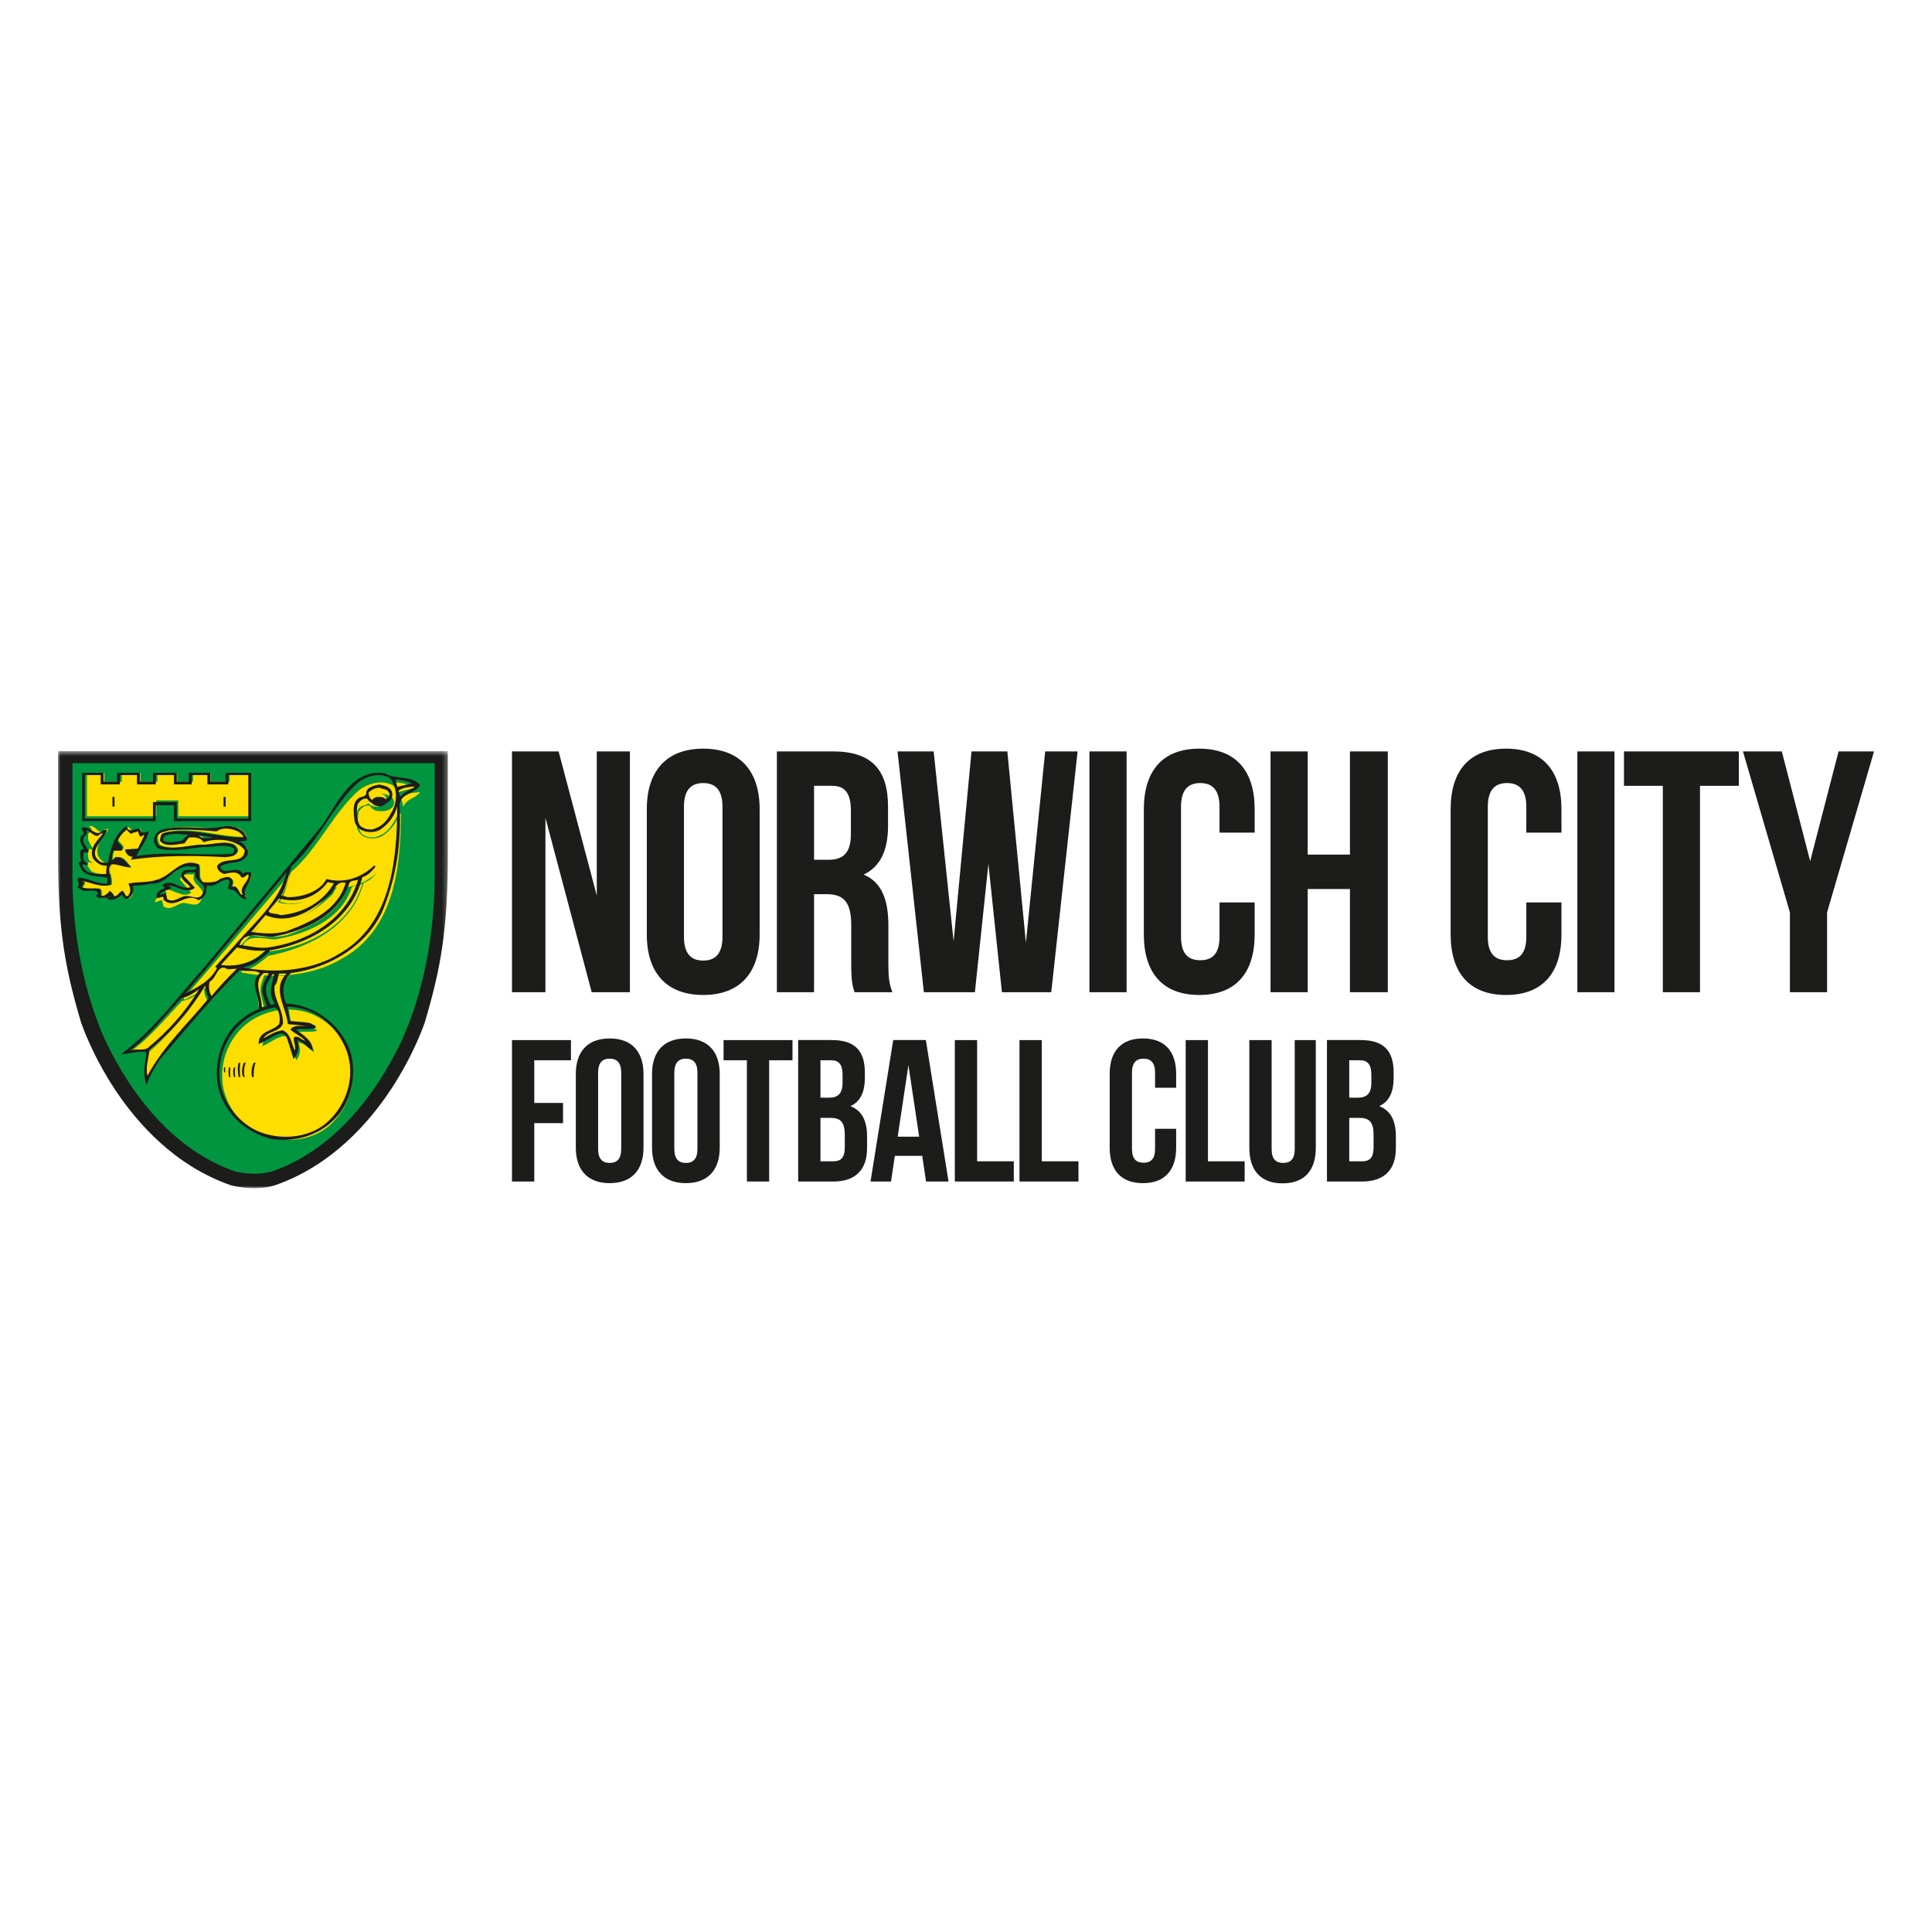 <?xml version="1.0" encoding="UTF-8"?>
<svg xmlns="http://www.w3.org/2000/svg" xmlns:xlink="http://www.w3.org/1999/xlink" width="400px" height="400px" viewBox="0 0 400 400">
  <!-- Generator: Sketch 52.3 (67297) - http://www.bohemiancoding.com/sketch -->
  <title>Artboard</title>
  <desc>Created with Sketch.</desc>
  <defs>
    <polygon id="path-1" points="0 0.523 80.729 0.523 80.729 91 0 91"></polygon>
    <polygon id="path-3" points="0 90 376 90 376 0 0 0"></polygon>
  </defs>
  <g id="Artboard" stroke="none" stroke-width="1" fill="none" fill-rule="evenodd">
    <g id="Group-50" transform="translate(12, 155)">
      <path d="M358.582,50.43 L366.277,50.43 L366.277,33.906 L376,0.57 L368.657,0.57 L362.779,23.292 L356.903,0.57 L348.858,0.57 L358.582,33.906 L358.582,50.43 Z M324.224,7.694 L332.27,7.694 L332.27,50.431 L339.966,50.431 L339.966,7.694 L348.009,7.694 L348.009,0.57 L324.224,0.57 L324.224,7.694 Z M314.57,50.431 L322.267,50.431 L322.267,0.572 L314.57,0.572 L314.57,50.431 Z M304.009,31.839 L304.009,38.963 C304.009,42.523 302.469,43.806 300.021,43.806 C297.574,43.806 296.034,42.523 296.034,38.963 L296.034,12.039 C296.034,8.476 297.574,7.124 300.021,7.124 C302.469,7.124 304.009,8.476 304.009,12.039 L304.009,17.38 L311.283,17.38 L311.283,12.537 C311.283,4.56 307.367,0.001 299.811,0.001 C292.256,0.001 288.34,4.56 288.34,12.537 L288.34,38.464 C288.34,46.442 292.256,51 299.811,51 C307.367,51 311.283,46.442 311.283,38.464 L311.283,31.839 L304.009,31.839 Z M258.746,29.063 L267.491,29.063 L267.491,50.43 L275.327,50.43 L275.327,0.57 L267.491,0.57 L267.491,21.939 L258.746,21.939 L258.746,0.57 L251.051,0.57 L251.051,50.43 L258.746,50.43 L258.746,29.063 Z M240.488,31.839 L240.488,38.963 C240.488,42.523 238.949,43.806 236.502,43.806 C234.053,43.806 232.515,42.523 232.515,38.963 L232.515,12.039 C232.515,8.476 234.053,7.124 236.502,7.124 C238.949,7.124 240.488,8.476 240.488,12.039 L240.488,17.38 L247.764,17.38 L247.764,12.537 C247.764,4.56 243.848,0.001 236.29,0.001 C228.735,0.001 224.82,4.56 224.82,12.537 L224.82,38.464 C224.82,46.442 228.735,51 236.29,51 C243.848,51 247.764,46.442 247.764,38.464 L247.764,31.839 L240.488,31.839 Z M213.554,50.431 L221.249,50.431 L221.249,0.572 L213.554,0.572 L213.554,50.431 Z M195.438,50.43 L205.65,50.43 L211.107,0.57 L204.391,0.57 L200.405,40.174 L196.557,0.57 L189.14,0.57 L185.434,39.889 L181.305,0.57 L173.821,0.57 L179.278,50.43 L189.842,50.43 L192.638,23.862 L195.438,50.43 Z M160.248,7.693 C162.977,7.693 164.166,9.261 164.166,12.822 L164.166,17.737 C164.166,21.725 162.417,23.008 159.549,23.008 L156.541,23.008 L156.541,7.693 L160.248,7.693 Z M172.771,50.43 C172.002,48.58 171.93,46.798 171.93,44.377 L171.93,36.685 C171.93,31.484 170.673,27.708 166.824,26.071 C170.253,24.431 171.86,21.085 171.86,15.956 L171.86,12.038 C171.86,4.346 168.433,0.57 160.458,0.57 L148.845,0.57 L148.845,50.43 L156.541,50.43 L156.541,30.13 L159.198,30.13 C162.697,30.13 164.236,31.841 164.236,36.47 L164.236,44.303 C164.236,48.365 164.517,49.148 164.935,50.43 L172.771,50.43 Z M129.607,12.039 C129.607,8.476 131.144,7.125 133.596,7.125 C136.042,7.125 137.582,8.476 137.582,12.039 L137.582,38.963 C137.582,42.524 136.042,43.878 133.596,43.878 C131.144,43.878 129.607,42.524 129.607,38.963 L129.607,12.039 Z M121.913,38.464 C121.913,46.442 126.038,51 133.596,51 C141.15,51 145.278,46.442 145.278,38.464 L145.278,12.536 C145.278,4.56 141.15,0 133.596,0 C126.038,0 121.913,4.56 121.913,12.536 L121.913,38.464 Z M100.926,14.318 L100.926,50.431 L94,50.431 L94,0.572 L103.654,0.572 L111.559,30.416 L111.559,0.572 L118.416,0.572 L118.416,50.431 L110.508,50.431 L100.926,14.318 Z" id="Fill-1" fill="#1C1C1B"></path>
      <path d="M269.405,76.443 C271.503,76.443 272.384,77.279 272.384,79.999 L272.384,82.551 C272.384,84.728 271.546,85.439 269.993,85.439 L267.349,85.439 L267.349,76.443 L269.405,76.443 Z M269.573,64.517 C271.209,64.517 271.924,65.439 271.924,67.531 L271.924,69.164 C271.924,71.506 270.872,72.26 269.153,72.26 L267.349,72.26 L267.349,64.517 L269.573,64.517 Z M276.539,67.071 C276.539,62.552 274.483,60.333 269.699,60.333 L262.733,60.333 L262.733,89.623 L269.993,89.623 C274.608,89.623 277,87.197 277,82.677 L277,80.292 C277,77.196 276.035,74.979 273.559,74.016 C275.615,73.054 276.539,71.13 276.539,68.116 L276.539,67.071 Z M246.662,60.335 L246.662,82.635 C246.662,87.321 249.01,90 253.54,90 C258.074,90 260.424,87.321 260.424,82.635 L260.424,60.335 L256.06,60.335 L256.06,82.929 C256.06,85.021 255.137,85.774 253.668,85.774 C252.2,85.774 251.278,85.021 251.278,82.929 L251.278,60.335 L246.662,60.335 Z M233.484,89.623 L245.693,89.623 L245.693,85.439 L238.1,85.439 L238.1,60.335 L233.484,60.335 L233.484,89.623 Z M227.145,78.702 L227.145,82.887 C227.145,84.98 226.222,85.733 224.755,85.733 C223.287,85.733 222.363,84.98 222.363,82.887 L222.363,67.071 C222.363,64.979 223.287,64.185 224.755,64.185 C226.222,64.185 227.145,64.979 227.145,67.071 L227.145,70.209 L231.511,70.209 L231.511,67.363 C231.511,62.679 229.16,60 224.628,60 C220.098,60 217.749,62.679 217.749,67.363 L217.749,82.595 C217.749,87.28 220.098,89.957 224.628,89.957 C229.16,89.957 231.511,87.28 231.511,82.595 L231.511,78.702 L227.145,78.702 Z M199.074,89.623 L211.285,89.623 L211.285,85.439 L203.69,85.439 L203.69,60.335 L199.074,60.335 L199.074,89.623 Z M185.689,89.623 L197.898,89.623 L197.898,85.439 L190.306,85.439 L190.306,60.335 L185.689,60.335 L185.689,89.623 Z M176.079,65.523 L178.304,80.334 L173.856,80.334 L176.079,65.523 Z M179.688,60.333 L172.932,60.333 L168.232,89.624 L172.471,89.624 L173.268,84.309 L178.933,84.309 L179.73,89.624 L184.385,89.624 L179.688,60.333 Z M159.924,76.443 C162.022,76.443 162.903,77.279 162.903,79.999 L162.903,82.551 C162.903,84.728 162.064,85.439 160.511,85.439 L157.868,85.439 L157.868,76.443 L159.924,76.443 Z M160.089,64.517 C161.727,64.517 162.443,65.439 162.443,67.531 L162.443,69.164 C162.443,71.506 161.392,72.26 159.672,72.26 L157.868,72.26 L157.868,64.517 L160.089,64.517 Z M167.058,67.071 C167.058,62.552 165.002,60.333 160.217,60.333 L153.252,60.333 L153.252,89.623 L160.511,89.623 C165.127,89.623 167.519,87.197 167.519,82.677 L167.519,80.292 C167.519,77.196 166.552,74.979 164.078,74.016 C166.134,73.054 167.058,71.13 167.058,68.116 L167.058,67.071 Z M137.81,64.518 L142.636,64.518 L142.636,89.623 L147.249,89.623 L147.249,64.518 L152.076,64.518 L152.076,60.335 L137.81,60.335 L137.81,64.518 Z M127.611,67.071 C127.611,64.979 128.534,64.185 130.003,64.185 C131.472,64.185 132.395,64.979 132.395,67.071 L132.395,82.887 C132.395,84.98 131.472,85.774 130.003,85.774 C128.534,85.774 127.611,84.98 127.611,82.887 L127.611,67.071 Z M122.997,82.595 C122.997,87.28 125.472,89.957 130.003,89.957 C134.535,89.957 137.012,87.28 137.012,82.595 L137.012,67.363 C137.012,62.679 134.535,60 130.003,60 C125.472,60 122.997,62.679 122.997,67.363 L122.997,82.595 Z M111.835,67.071 C111.835,64.979 112.757,64.185 114.226,64.185 C115.693,64.185 116.616,64.979 116.616,67.071 L116.616,82.887 C116.616,84.98 115.693,85.774 114.226,85.774 C112.757,85.774 111.835,84.98 111.835,82.887 L111.835,67.071 Z M107.219,82.595 C107.219,87.28 109.694,89.957 114.226,89.957 C118.758,89.957 121.232,87.28 121.232,82.595 L121.232,67.363 C121.232,62.679 118.758,60 114.226,60 C109.694,60 107.219,62.679 107.219,67.363 L107.219,82.595 Z M98.616,73.347 L104.572,73.347 L104.572,77.532 L98.616,77.532 L98.616,89.624 L94,89.624 L94,60.335 L106.208,60.335 L106.208,64.518 L98.616,64.518 L98.616,73.347 Z" id="Fill-3" fill="#1C1C1B"></path>
      <g id="Group-7">
        <mask id="mask-2" fill="white">
          <use xlink:href="#path-1"></use>
        </mask>
        <g id="Clip-6"></g>
        <path d="M80.729,0.523 L80.729,21.308 C80.729,37.68 79.257,45.442 75.958,56.651 C75.934,56.723 73.776,63.243 68.894,70.617 C64.387,77.43 56.561,86.395 44.894,90.409 L44.787,90.449 C43.533,90.818 42.148,91 40.651,91 C38.004,91 35.937,90.437 35.851,90.414 C24.169,86.395 16.344,77.43 11.833,70.617 C6.953,63.243 4.794,56.723 4.773,56.658 C1.472,45.441 0,37.678 0,21.308 L0,0.523 L80.729,0.523" id="Fill-5" fill="#1C1C1B" mask="url(#mask-2)"></path>
      </g>
      <path d="M44.351,87.523 C56.759,83.2 65.604,72.218 71.258,60.295 C75.772,50.173 77.892,38.495 78,26.837 L78,3 L3,3 L3,26.837 C3.107,38.495 5.228,50.173 9.742,60.295 C15.396,72.218 24.241,83.2 36.649,87.523 C36.649,87.523 40.56,88.596 44.351,87.523" id="Fill-8" fill="#00953E"></path>
      <path d="M34.622,17.971 C33.229,17.779 31.827,17.528 30.422,17.319 C27.633,16.903 24.868,16.656 22.176,17.353 C21.936,17.581 21.859,17.794 21.814,18.014 C21.787,18.142 21.77,18.268 21.746,18.393 C21.727,18.498 21.7,18.606 21.657,18.718 C22.14,19.386 22.896,19.572 23.772,19.555 C24.673,19.539 25.646,19.309 26.458,19.214 C26.525,19.136 26.586,19.051 26.646,18.967 L26.873,18.633 C27.031,18.406 27.209,18.165 27.457,17.952 L27.566,17.91 C28.665,17.876 29.932,17.892 30.584,18.917 C33.438,17.954 37.361,18.361 39.166,20.714 L39.204,20.831 C39.146,22.671 37.908,23 36.651,23.168 C36.033,23.249 35.378,23.295 34.794,23.463 C34.246,23.62 33.785,23.878 33.481,24.36 C33.568,25.109 34.159,25.614 34.826,25.821 C35.097,25.761 35.383,25.689 35.672,25.629 C35.986,25.565 36.304,25.517 36.61,25.512 C37.24,25.504 37.854,25.676 38.286,26.299 C38.495,26.716 38.591,26.648 38.808,26.462 L39.007,26.286 C39.082,26.219 39.16,26.154 39.239,26.102 C39.404,25.99 39.617,25.903 39.859,25.98 L39.98,26.124 C40.049,26.571 39.933,26.965 39.75,27.324 C39.661,27.501 39.553,27.673 39.438,27.844 L39.102,28.34 C38.669,28.994 38.363,29.617 38.796,30.46 L38.95,30.762 L38.618,30.721 C38.258,30.678 38.026,30.466 37.858,30.219 C37.778,30.101 37.709,29.969 37.644,29.833 L37.464,29.454 C37.237,29.001 37.011,28.711 36.303,29.016 L35.962,29.164 L36.063,28.801 C36.133,28.555 36.238,28.282 36.289,27.998 C36.338,27.738 36.334,27.491 36.224,27.256 C35.902,26.842 35.586,26.789 35.239,26.852 C34.85,26.919 34.446,27.119 34.026,27.217 C33.602,27.661 33.033,27.859 32.431,27.945 C31.821,28.033 31.148,28.005 30.5,27.988 C29.616,27.486 29.455,26.798 29.431,26.086 C29.42,25.742 29.441,25.381 29.439,25.015 C29.436,24.685 29.414,24.366 29.334,24.055 C27.566,23.347 26.255,23.959 24.973,24.882 C24.312,25.356 23.669,25.905 22.991,26.381 C22.31,26.863 21.579,27.282 20.752,27.478 C19.844,27.807 18.812,27.89 17.818,27.946 C17.318,27.976 16.822,27.999 16.348,28.045 C15.96,28.081 15.586,28.134 15.238,28.214 C15.559,28.944 15.709,29.894 15.255,30.479 C15.162,30.869 14.586,31.238 14.214,30.805 C14.09,30.409 13.925,30.134 13.738,29.847 C13.638,29.881 13.544,29.944 13.446,30.03 C13.378,30.09 13.313,30.157 13.248,30.225 L13.044,30.45 C12.77,30.746 12.417,31.082 11.873,30.971 L11.722,30.941 L11.731,30.785 C11.744,30.542 11.66,30.4 11.529,30.264 C11.454,30.185 11.369,30.114 11.286,30.037 L11.163,29.917 L10.956,30.152 C10.826,30.296 10.674,30.448 10.502,30.579 C10.159,30.842 9.719,31.027 9.201,30.858 L9.079,30.818 L9.079,29.391 C8.826,29.337 8.556,29.312 8.274,29.304 C7.938,29.294 7.595,29.305 7.251,29.31 C6.565,29.319 5.847,29.304 5.222,29.015 L5.048,28.933 L5.667,27.811 L5,27.621 L5.073,27.269 C6.104,27.414 7.128,27.811 8.165,28.088 C9.152,28.351 10.126,28.493 11.124,28.203 C11.198,27.861 11.196,27.527 11.158,27.191 C11.114,26.813 11.026,26.447 10.956,26.087 C10.813,25.352 10.728,24.581 11.269,23.815 L11.392,23.742 C11.736,23.702 12.09,23.737 12.445,23.804 C12.796,23.87 13.158,23.969 13.523,24.07 C14.076,24.222 14.615,24.367 15.127,24.397 C14.975,24.255 14.838,24.105 14.709,23.954 C14.482,23.689 14.272,23.416 14.043,23.177 C13.619,22.733 13.156,22.433 12.382,22.542 L11.428,23.56 L11.379,23.188 C11.305,22.618 11.413,21.572 11.749,20.889 L13.478,20.79 C13.677,20.473 13.578,20.234 13.351,19.961 C13.219,19.802 13.056,19.649 12.91,19.495 C12.761,19.336 12.607,19.154 12.522,18.951 L12.525,18.806 C12.998,17.769 13.617,17.028 14.482,16.294 L14.605,16.19 L15.508,17.109 C15.722,16.992 15.95,16.907 16.174,16.838 C16.436,16.756 16.703,16.694 16.951,16.62 L17.109,16.574 L17.166,16.732 C17.202,16.837 17.234,16.991 17.271,17.152 C17.305,17.308 17.341,17.452 17.393,17.564 C17.464,17.717 17.525,17.808 17.767,17.622 C17.82,17.487 17.939,17.431 18.037,17.414 C18.083,17.404 18.133,17.402 18.179,17.402 L18.534,17.406 L18.436,17.652 C18.082,18.555 17.515,19.638 17.054,20.648 L14.514,20.853 C14.536,21.354 15.042,22.028 15.629,22.085 L16.183,22.084 L15.827,22.678 C21.917,21.797 28.537,21.804 34.953,22.192 C35.189,22.156 35.444,22.135 35.7,22.103 C35.951,22.072 36.201,22.032 36.433,21.957 C36.868,21.819 37.203,21.573 37.329,21.056 C37.317,20.669 36.946,20.087 36.53,19.826 C35.468,19.371 34.384,19.413 33.25,19.555 C32.675,19.627 32.096,19.724 31.512,19.791 C30.922,19.861 30.327,19.898 29.728,19.855 C28.355,19.964 26.901,20.276 25.459,20.419 C23.998,20.565 22.522,20.54 21.138,19.948 C20.764,19.284 20.481,18.489 20.8,17.759 C21.077,17.216 21.545,16.946 22.029,16.777 C22.492,16.614 23.003,16.534 23.446,16.373 C26.695,16.077 30.146,16.322 33.146,16.608 C34.592,15.627 36.273,15.982 37.72,16.629 L38.118,16.936 C38.239,17.032 38.354,17.128 38.457,17.231 C38.671,17.445 38.85,17.696 38.949,18.039 L39.015,18.265 L38.782,18.269 C37.413,18.298 36.022,18.163 34.622,17.971" id="Fill-10" fill="#FEDD00"></path>
      <polygon id="Fill-12" fill="#FEDD00" points="9.604 5 9.604 6.845 13.206 6.845 13.206 5 17.079 5 17.079 6.845 20.592 6.845 20.592 5 24.69 5 24.69 6.845 27.977 6.845 27.977 5 31.579 5 31.579 6.845 35.542 6.845 35.542 5 40 5 40 14 24.914 14 24.914 10.715 20.365 10.715 20.365 14 6 14 6 5"></polygon>
      <path d="M10.477,16.579 L10.238,16.965 C9.986,17.37 9.697,17.761 9.411,18.158 C9.13,18.55 8.863,18.941 8.645,19.354 C8.219,20.165 7.994,21.054 8.288,22.184 C8.881,23.199 9.76,23.898 10.801,23.797 L11,23.777 L10.973,24.002 C10.941,24.292 10.902,24.583 10.873,24.883 C10.846,25.175 10.83,25.476 10.846,25.794 L10.856,25.98 L10.69,25.987 C9.57,26.022 8.112,26.027 7.042,25.458 C6.649,25.064 6.162,24.485 6.02,23.879 L6,23.787 L6.052,23.714 C6.178,23.547 6.326,23.496 6.472,23.507 C6.541,23.513 6.605,23.531 6.661,23.551 L6.822,23.614 C6.954,23.667 7.034,23.694 7.106,23.627 L6.822,23.43 C6.679,23.325 6.535,23.204 6.41,23.04 C6.218,22.508 6.051,21.386 6.51,20.824 L6.622,20.684 L6.742,20.818 C6.793,20.88 6.865,20.903 6.97,20.903 C7.037,20.903 7.108,20.894 7.175,20.886 C7.158,20.668 7.061,20.433 6.917,20.167 C6.829,20.005 6.731,19.841 6.639,19.678 C6.545,19.511 6.458,19.345 6.391,19.181 C6.254,18.968 6.233,18.703 6.233,18.471 C6.233,18.243 6.256,18.002 6.24,17.787 L6.234,17.699 L6.292,17.637 C6.387,17.539 6.502,17.428 6.608,17.309 C6.712,17.192 6.802,17.077 6.862,16.962 C6.969,16.761 6.986,16.569 6.748,16.343 L6.389,16 L6.858,16.02 C7.125,16.03 7.393,16.198 7.631,16.382 C7.871,16.564 8.113,16.791 8.353,16.972 C8.828,17.338 9.13,17.427 9.386,16.916 L9.422,16.845 L10.477,16.579 Z" id="Fill-14" fill="#FEDD00"></path>
      <path d="M28.269,27.507 C28.368,27.679 28.497,27.842 28.641,28.002 C28.791,28.167 28.952,28.323 29.108,28.48 C29.746,29.122 30.396,29.867 29.701,31.166 C29.33,32.238 28.594,32.364 27.847,32.262 C27.491,32.212 27.113,32.11 26.745,32.035 C26.384,31.961 26.055,31.919 25.773,31.971 C25.477,32.025 25.184,32.149 24.877,32.298 C24.565,32.45 24.252,32.623 23.94,32.756 C23.296,33.033 22.593,33.17 21.846,32.636 L21.522,31.33 L20,31.823 L20.179,31.427 C20.43,30.873 20.919,30.607 21.395,30.399 C21.63,30.296 21.879,30.201 22.116,30.089 C22.274,30.013 22.425,29.931 22.564,29.837 L21.647,29.029 L22.218,29.076 C22.718,29.116 23.215,29.276 23.702,29.46 C24.183,29.642 24.664,29.853 25.141,30.012 C26.019,30.304 26.829,30.396 27.589,29.822 L25.287,27.12 L25.308,27.021 C25.461,26.347 25.948,26.125 26.459,26.057 C26.934,25.995 27.493,26.061 27.952,26.024 L28.218,26 L28.139,26.272 C27.992,26.785 28.079,27.171 28.269,27.507" id="Fill-16" fill="#FEDD00"></path>
      <path d="M5,5 L9.438,5 L9.438,6.83 L12.243,6.83 L12.243,5 L16.954,5 L16.954,6.83 L19.671,6.83 L19.671,5 L24.605,5 L24.605,6.83 L27.094,6.83 L27.094,5 L31.532,5 L31.532,6.83 L34.701,6.83 L34.701,5 L40,5 L40,15 L24.015,15 L24.015,11.714 L20.257,11.714 L20.257,15 L5,15 L5,5 Z M5.588,5.468 L5.588,14.485 L19.671,14.485 L19.671,11.056 L24.605,11.056 L24.605,14.485 L39.411,14.485 L39.411,5.468 L35.29,5.468 L35.29,7.394 L30.943,7.394 L30.943,5.468 L27.682,5.468 L27.682,7.394 L24.015,7.394 L24.015,5.468 L20.257,5.468 L20.257,7.394 L16.364,7.394 L16.364,5.468 L12.833,5.468 L12.833,7.394 L8.848,7.394 L8.848,5.468 L5.588,5.468 Z" id="Fill-18" fill="#1C1C1B"></path>
      <path d="M10.464,30.659 C10.636,30.666 10.897,30.725 10.869,30.526 C10.695,30.47 10.591,30.621 10.464,30.659 Z M29.144,17.933 C29.999,18.906 31.451,18.441 32.185,18.374 L29.144,17.933 Z M27.722,17.753 C27.52,17.732 27.347,17.753 27.183,17.797 C25.813,17.845 24.577,17.449 23.262,17.753 C22.518,17.788 21.668,18.063 21.845,18.992 C22.977,19.751 24.537,19.199 25.811,18.992 C26.202,18.503 26.575,17.957 27.183,17.797 C27.361,17.791 27.54,17.778 27.722,17.753 Z M39.939,25.569 C40.433,27.738 37.708,28.943 39.052,31.145 C37.318,31.18 37.318,29.217 35.725,29.183 C34.487,28.907 36.009,27.909 35.37,27.186 C33.707,26.808 32.785,28.874 30.91,28.288 C30.697,28.736 30.732,29.39 30.626,29.906 C30.308,30.595 29.812,31.078 29.103,31.387 C26.378,29.528 24.429,33.556 21.845,31.283 L21.845,30.767 C21.455,30.457 20.359,31.456 20.429,30.422 C20.464,29.803 21.173,29.217 21.704,29.046 C21.915,29.114 21.987,28.907 22.094,28.803 L21.598,28.288 C23.543,26.602 25.279,29.459 27.438,28.667 C26.66,27.668 25.031,27.015 25.67,25.706 C26.306,24.674 27.687,25.328 28.608,24.949 C28.713,23.985 27.512,24.742 27.086,24.329 C23.863,24.432 22.554,28.254 19.154,27.945 C18.021,28.288 16.569,28.288 15.472,28.425 C15.685,28.977 15.613,29.355 15.472,29.906 C15.119,30.595 14.87,30.974 14.057,31.145 L13.171,30.285 C12.603,31.078 11.401,31.318 10.515,31.283 C10.195,30.285 8.285,31.593 7.824,30.285 C8.179,30.457 8.179,30.044 8.319,29.906 C7.824,29.01 6.196,29.562 5.134,29.424 C4.779,29.148 4.319,28.977 4,28.563 C4.815,27.978 3.787,27.531 4.141,26.705 C6.266,26.739 7.93,28.012 10.126,27.945 C10.337,27.6 10.195,27.084 10.233,26.705 C8.213,26.36 5.488,26.602 4.636,24.57 L4.247,23.606 L4.779,23.331 C4.779,22.539 4.035,20.852 5.415,20.749 C4.921,19.957 4.247,18.959 4.884,18.03 C5.77,17.685 5.134,16.962 4.884,16.653 L4.884,16.411 C6.726,15.722 7.718,18.648 9.347,16.894 L10.126,16.789 C9.628,18.992 5.736,21.334 8.852,23.469 C9.275,23.675 9.878,23.571 10.373,23.606 C10.869,20.92 11.576,17.788 14.197,16.032 C14.727,18.201 16.887,15.377 17.242,17.271 C17.774,17.616 18.27,17.169 18.799,17.134 C18.445,19.028 17.029,20.542 16.25,22.228 C22.802,21.163 29.175,22.263 36.115,21.748 C36.397,21.541 36.645,20.989 36.364,20.611 C34.487,19.613 32.149,20.474 29.989,20.371 C26.907,20.68 24.148,21.368 20.96,20.749 C20.393,20.542 20.181,19.923 19.932,19.509 C19.651,18.236 20.324,17.445 21.207,16.894 C25.458,15.55 29.457,16.962 33.955,16.17 C35.549,15.688 37.424,16.273 38.558,17.409 C38.699,17.925 39.266,18.339 39.052,18.992 C38.592,19.302 37.956,18.992 37.529,19.268 C38.416,19.439 38.981,20.371 39.301,21.127 C39.548,22.159 38.523,23.055 37.637,23.331 C36.328,23.745 34.7,23.538 33.566,24.467 C34.415,26.602 37.211,23.813 38.273,25.946 C38.665,25.396 39.373,25.637 39.939,25.569 Z M28.467,25.569 C27.58,25.637 26.306,25.328 26.059,26.326 L28.361,28.803 C26.66,30.182 24.713,28.425 22.873,28.288 L23.509,28.803 C22.73,29.424 21.492,29.424 21.066,30.285 L22.34,29.906 L22.623,31.145 C23.935,32.006 25.068,30.733 26.306,30.526 C27.546,30.32 29.35,31.627 29.989,29.906 C31.229,27.807 27.829,27.6 28.467,25.569 Z M8.708,17.649 C7.965,18.924 6.726,16.927 5.77,16.894 C6.443,17.445 5.699,17.995 5.275,18.374 C5.309,18.787 5.168,19.302 5.415,19.613 C5.699,20.231 6.372,20.852 6.302,21.471 C6.054,21.471 5.736,21.574 5.523,21.368 C5.096,21.816 5.239,22.78 5.415,23.228 C5.664,23.502 5.983,23.641 6.302,23.847 C5.947,24.501 5.415,23.641 5.028,24.089 C5.168,24.605 5.664,25.121 6.054,25.466 C7.185,25.981 8.745,25.981 9.983,25.946 C9.948,25.328 10.054,24.777 10.126,24.225 C8.885,24.329 7.858,23.606 7.185,22.607 C6.477,20.335 8.247,19.028 9.347,17.512 L8.708,17.649 Z M38.416,18.374 C38.239,17.788 37.778,17.512 37.284,17.134 C35.83,16.515 34.202,16.205 32.821,17.134 C29.812,16.858 26.341,16.617 23.12,16.894 C22.234,17.203 21.066,17.203 20.571,18.133 C20.287,18.752 20.534,19.44 20.819,19.991 C23.509,21.093 26.591,20.095 29.35,19.888 C31.725,20.06 34.026,18.959 36.256,19.888 C36.717,20.164 37.143,20.783 37.143,21.231 C36.858,22.402 35.549,22.332 34.593,22.47 C28.041,22.092 21.279,22.092 15.082,22.987 L15.472,22.366 L15.225,22.366 C14.48,22.299 13.844,21.437 13.95,20.852 L16.5,20.749 C16.96,19.784 17.525,18.752 17.88,17.892 C17.774,17.892 17.561,17.856 17.525,18.03 C16.781,18.614 16.747,17.512 16.606,17.134 C16.108,17.271 15.542,17.374 15.082,17.649 L14.197,16.79 C13.346,17.478 12.745,18.167 12.284,19.131 C12.569,19.784 13.844,20.267 13.171,21.127 L11.507,21.127 C11.188,21.748 11.082,22.71 11.151,23.228 L11.896,22.47 C13.665,22.195 14.02,23.778 15.225,24.57 C13.844,24.708 12.284,23.813 11.01,23.949 C10.02,25.292 11.295,26.635 10.869,28.185 C8.708,28.839 6.69,27.6 4.636,27.324 L5.523,27.564 L4.884,28.667 C6.054,29.183 7.61,28.736 8.852,29.046 L8.852,30.422 C9.735,30.698 10.373,29.838 10.762,29.424 C11.046,29.803 11.543,29.94 11.507,30.526 C12.391,30.698 12.676,29.528 13.418,29.424 C13.631,29.735 13.844,30.044 13.95,30.422 C14.197,30.698 14.659,30.457 14.693,30.146 C15.153,29.631 14.975,28.667 14.586,27.945 C16.25,27.496 18.551,27.807 20.324,27.186 C23.509,26.464 25.316,22.435 29.103,23.949 C29.528,25.328 28.68,26.842 30.13,27.668 C31.404,27.703 32.785,27.771 33.566,26.946 C34.449,26.773 35.264,26.12 36.009,27.049 C36.291,27.6 36.009,28.185 35.867,28.667 C37.529,27.978 37.105,30.146 38.273,30.285 C37.318,28.495 39.692,27.6 39.443,26.084 C38.771,25.877 38.311,27.359 37.778,26.326 C36.998,25.259 35.583,25.706 34.449,25.946 C33.707,25.741 33,25.189 32.927,24.329 C34.274,22.159 38.558,24.225 38.665,20.989 C36.892,18.787 32.964,18.408 30.13,19.371 C29.563,18.374 28.361,18.339 27.193,18.374 C26.733,18.752 26.518,19.235 26.164,19.613 C24.501,19.784 22.128,20.542 21.066,18.992 C21.313,18.51 21.1,18.03 21.704,17.512 C27.193,16.135 32.964,18.477 38.416,18.374 Z" id="Fill-20" fill="#1C1C1B"></path>
      <mask id="mask-4" fill="white">
        <use xlink:href="#path-3"></use>
      </mask>
      <g id="Clip-23"></g>
      <polygon id="Fill-22" fill="#1C1C1B" mask="url(#mask-4)" points="34.283 12 34.717 12 34.717 10 34.283 10"></polygon>
      <polygon id="Fill-24" fill="#1C1C1B" mask="url(#mask-4)" points="11.283 12 11.717 12 11.717 10 11.283 10"></polygon>
      <path d="M69.655,14.998 C68.729,16.63 67.746,17.719 65.752,18.332 C64.574,18.485 63.607,18.229 62.796,17.561 C61.956,16.236 61.965,14.537 62.223,13.087 C62.692,12.314 63.605,11.542 64.545,11.827 C64.801,12.186 64.966,12.348 65.156,12.478 C65.258,12.546 65.364,12.603 65.483,12.662 L65.864,12.844 C67.021,13.047 68.313,13.025 69.115,12.256 C69.574,11.816 69.708,11.122 69.477,10.552 C69.282,10.101 68.918,9.84 68.466,9.658 C68.233,9.566 67.984,9.496 67.734,9.434 L67.011,9.266 C66.752,9.323 66.481,9.377 66.217,9.441 C65.944,9.507 65.68,9.582 65.434,9.684 C64.968,9.876 64.604,10.152 64.421,10.61 C64.505,11.21 64.168,11.485 63.775,11.636 C63.594,11.705 63.391,11.754 63.2,11.81 C63.015,11.864 62.866,11.922 62.767,11.996 C62.081,12.445 61.835,13.105 61.781,13.882 C61.727,14.68 61.872,15.568 61.927,16.401 C62.061,17.159 62.82,17.989 63.497,18.248 C64.653,18.718 65.991,18.651 67.041,18.149 C68.899,16.943 70.106,15.369 70.641,13.456 L71,13.502 C71,25.415 69.292,37.753 58.654,43.557 C52.898,46.987 45.02,47.721 38,46.348 L38.013,46.001 C39.11,45.866 40.089,45.432 41.019,44.846 C41.484,44.55 41.934,44.22 42.375,43.871 C42.769,43.558 43.152,43.225 43.542,42.899 C52.315,41.205 60.935,36.57 63.25,27.832 L63.374,27.707 C64.47,27.389 65.26,26.611 65.964,25.751 C63.436,28.067 59.746,29.382 55.911,28.466 C54.456,30.992 50.705,32.152 47.619,32.117 L45.896,31.658 L46.046,31.456 C46.594,30.71 46.953,29.743 47.272,28.702 C47.594,27.655 47.87,26.556 48.255,25.571 C51.14,23.064 53.323,19.98 55.469,16.923 C56.543,15.392 57.605,13.874 58.73,12.456 C59.859,11.035 61.056,9.707 62.394,8.564 C64.144,7.209 67.236,6.319 69.453,7.674 C71.158,9.992 71.046,12.909 69.655,14.998" id="Fill-25" fill="#FEDD00" mask="url(#mask-4)"></path>
      <path d="M70.629,8.958 L70.468,9 L70,7 L70.231,7.018 C71.287,7.091 72.517,7.351 73.546,7.838 L74,8.055 L73.52,8.187 C72.58,8.443 71.605,8.701 70.629,8.958" id="Fill-26" fill="#FEDD00" mask="url(#mask-4)"></path>
      <path d="M73.919,9.927 C73.653,10.088 73.365,10.242 73.081,10.407 C72.515,10.736 72.009,11.093 71.726,11.626 L71.528,12 L71,10.105 L71.095,10.024 C71.554,9.643 72.113,9.428 72.701,9.294 C73.282,9.16 73.906,9.103 74.514,9.044 L75,9 L74.647,9.37 C74.442,9.583 74.188,9.763 73.919,9.927" id="Fill-27" fill="#FEDD00" mask="url(#mask-4)"></path>
      <path d="M67.665,11.305 C67.548,11.398 67.411,11.474 67.282,11.56 C67.162,11.641 67.071,11.716 67.013,11.811 L66.98,11.866 L66.92,11.88 C66.071,12.083 64.897,12.106 64.289,11.324 L64.258,11.259 C64.214,11.08 64.139,10.917 64.084,10.749 C64.024,10.565 63.977,10.358 64.012,10.116 L64.02,10.069 L64.049,10.032 C64.535,9.422 65.272,9.11 66.021,9.007 L66.069,9 L66.11,9.024 C66.238,9.098 66.391,9.152 66.561,9.202 C66.737,9.253 66.918,9.3 67.087,9.36 C67.437,9.488 67.786,9.699 67.912,10.198 C68.113,10.767 67.943,11.087 67.665,11.305" id="Fill-28" fill="#FEDD00" mask="url(#mask-4)"></path>
      <path d="M32.754,46.256 L33.113,46.48 L33.039,46.624 C32.325,48 31.239,49.031 30.025,49.875 C29.421,50.295 28.781,50.668 28.136,51.018 C27.493,51.364 26.847,51.686 26.224,52 L26,51.724 C33.465,43.136 40.018,35.333 47.485,26.602 L48,26 L47.804,26.76 C46.971,29.984 45.185,32.647 43.086,35.112 C40.995,37.569 38.576,39.844 36.453,42.296 L32.754,46.256 Z" id="Fill-29" fill="#FEDD00" mask="url(#mask-4)"></path>
      <path d="M44.147,41.941 C43.072,42.065 42.064,41.976 41.091,41.842 C40.128,41.709 39.187,41.528 38.228,41.46 L38,41.444 L38.071,41.233 C38.621,39.664 39.762,39.224 41.047,39.184 C42.279,39.144 43.684,39.478 44.893,39.498 C51.4,38.431 58.603,35.418 60.779,28.841 C61.021,28.481 61.378,28.365 61.712,28.299 C61.877,28.266 62.049,28.243 62.219,28.215 C62.376,28.189 62.531,28.161 62.672,28.112 L63,28 L62.903,28.322 C60.525,36.262 52.422,40.869 44.147,41.941" id="Fill-30" fill="#FEDD00" mask="url(#mask-4)"></path>
      <path d="M45.63,36 L45.526,35.974 C45.366,35.874 45.147,35.808 44.891,35.759 C44.632,35.709 44.358,35.679 44.104,35.636 C43.848,35.594 43.589,35.538 43.389,35.428 C43.181,35.311 43.015,35.122 43,34.82 L45.303,31.724 L45.414,31.76 C49.142,32.968 52.968,31.606 55.286,28.102 L55.352,28 L57,28.355 L56.874,28.597 C54.621,32.909 50.445,35.56 45.63,36" id="Fill-31" fill="#FEDD00" mask="url(#mask-4)"></path>
      <path d="M47.585,38.568 C45.047,39.198 42.888,39.05 40.323,38.687 L40,38.642 L43.246,34.783 L43.365,34.835 C48.568,37.093 53.445,33.376 56.83,30.19 C56.977,29.915 57.123,29.631 57.283,29.363 C57.451,29.083 57.637,28.812 57.863,28.587 C58.328,28.127 58.937,27.872 59.817,28.065 L60,28.105 L59.948,28.291 C58.359,34.066 52.76,36.585 47.585,38.568" id="Fill-32" fill="#FEDD00" mask="url(#mask-4)"></path>
      <path d="M33.33,44.871 L33,44.822 L36.6,41 L36.701,41.023 C38.582,41.44 40.442,41.816 42.543,41.645 L43,41.607 L42.689,41.936 C40.478,44.275 36.863,45.4 33.33,44.871" id="Fill-33" fill="#FEDD00" mask="url(#mask-4)"></path>
      <path d="M31.836,52 L31.573,51.583 C30.977,50.637 30.872,49.357 31.137,48.259 L31.179,48.085 L31.339,48.013 C31.605,47.892 31.841,47.629 32.085,47.254 C32.337,46.866 32.558,46.425 32.798,46.048 C33.305,45.254 34.038,44.562 35.253,45.342 L38,45.184 L37.31,45.869 C35.552,47.615 33.654,49.725 32.142,51.616 L31.836,52 Z" id="Fill-34" fill="#FEDD00" mask="url(#mask-4)"></path>
      <path d="M42.168,48.54 C41.949,49.295 41.833,50.066 42.028,50.945 L42.678,53.624 L41.559,54 L41.567,53.745 C41.588,53.132 41.507,52.489 41.399,51.825 C41.288,51.153 41.154,50.478 41.073,49.818 C40.908,48.474 40.96,47.138 41.919,46.042 L41.957,46 L43,46 L42.931,46.259 C42.724,47.024 42.394,47.759 42.168,48.54" id="Fill-35" fill="#FEDD00" mask="url(#mask-4)"></path>
      <path d="M46.387,52.053 C46.61,52.913 46.948,53.781 47.249,54.639 C47.534,55.452 47.791,56.269 47.884,57.063 C49.158,57.192 50.431,57.293 51.703,57.427 L51.694,57.769 C51.071,57.803 50.411,57.734 49.813,57.781 C49.295,57.822 48.859,57.95 48.533,58.3 C48.742,58.47 48.963,58.621 49.191,58.764 C49.468,58.936 49.751,59.093 50.033,59.253 C50.602,59.576 51.181,59.923 51.673,60.443 L52,60.788 L51.505,60.726 C51.259,60.695 51.042,60.599 50.851,60.493 C50.665,60.391 50.487,60.267 50.3,60.159 C49.972,59.97 49.653,59.85 49.232,59.965 C49.197,60.125 49.2,60.292 49.225,60.468 C49.256,60.686 49.317,60.904 49.375,61.127 C49.492,61.58 49.613,62.092 49.401,62.611 L49.243,63 L49.052,62.624 C48.711,61.95 48.473,61.046 48.1,60.25 C47.738,59.479 47.267,58.862 46.488,58.634 C45.031,58.874 43.746,59.507 42.517,60.219 L42,60.518 L42.242,60.006 C42.434,59.599 42.781,59.318 43.181,59.097 C43.379,58.987 43.594,58.89 43.818,58.798 C44.036,58.708 44.262,58.622 44.488,58.536 C45.388,58.186 46.183,57.827 46.464,57.052 C46.478,56.344 46.343,55.683 46.14,55.043 C45.928,54.391 45.651,53.767 45.388,53.152 C44.86,51.916 44.373,50.668 44.689,49.27 L44.796,49.149 C45.073,49.035 45.187,48.744 45.275,48.311 C45.318,48.098 45.352,47.876 45.403,47.67 C45.455,47.461 45.531,47.247 45.665,47.074 L47.911,47 L47.578,47.296 C45.964,48.732 45.945,50.351 46.387,52.053" id="Fill-36" fill="#FEDD00" mask="url(#mask-4)"></path>
      <path d="M24.397,60.041 C22.179,62.714 20.064,65.522 18.48,68.608 L18.278,69 L18.159,68.574 C17.921,67.735 17.986,66.766 18.124,65.823 C18.258,64.888 18.468,63.949 18.536,63.137 L18.601,63.011 C23.341,59.033 27.039,54.406 29.898,49.486 L30.179,49 L30.222,49.567 C30.29,50.499 30.463,51.368 30.927,52.092 L31,52.203 C28.941,54.831 26.622,57.363 24.397,60.041" id="Fill-37" fill="#FEDD00" mask="url(#mask-4)"></path>
      <path d="M16.962,62.774 C16.64,62.772 16.32,62.767 16.011,62.797 C15.709,62.825 15.431,62.884 15.181,63 L15,62.705 C16.952,61.364 18.765,59.637 20.523,57.799 C22.286,55.959 23.985,54.017 25.702,52.252 C27.101,52.004 28.165,51.276 29.303,50.485 L30,50 L29.558,50.712 C26.679,55.353 23.09,59.133 18.935,62.464 C18.31,62.781 17.608,62.778 16.962,62.774" id="Fill-38" fill="#FEDD00" mask="url(#mask-4)"></path>
      <path d="M34.391,64.378 C34.589,63.539 34.788,63.03 34.788,63.03 C36.568,58.195 40.349,55.081 45.545,54.15 L45.692,54.192 C46.642,55.035 46.772,56.744 46.52,57.796 C46.136,58.284 45.684,58.575 45.217,58.821 C44.759,59.061 44.272,59.265 43.826,59.506 C43.019,59.942 42.394,60.475 42.342,61.573 C42.62,61.469 42.894,61.338 43.167,61.194 C43.523,61.004 43.878,60.789 44.241,60.576 C44.976,60.146 45.771,59.711 46.695,59.491 C47.454,59.445 47.99,60.237 48.169,60.739 L49.344,64.542 C50.046,63.645 50.362,62.279 49.848,61.152 L49.717,60.868 L50.026,60.902 C50.721,60.981 51.286,61.434 51.784,61.874 C52.034,62.092 52.275,62.317 52.518,62.51 C52.678,62.635 52.834,62.741 52.988,62.823 C52.917,62.041 52.484,61.389 51.885,60.797 C51.552,60.47 51.174,60.167 50.786,59.874 C50.397,59.579 50.006,59.301 49.654,59.026 L49.374,58.808 L49.714,58.716 C50.024,58.631 50.365,58.6 50.711,58.59 C51.051,58.58 51.413,58.592 51.774,58.6 C52.445,58.611 53.09,58.601 53.626,58.411 C53.607,58.259 53.516,58.194 53.372,58.128 C53.265,58.079 53.15,58.039 53.039,57.987 C52.935,57.937 52.822,57.873 52.728,57.774 C51.377,57.469 49.889,57.468 48.473,57.294 L48.342,57.278 L47.792,54 L48.007,54.006 C54.002,54.186 58.382,58.135 60.302,63.282 C62.122,68.626 60.265,74.465 56.102,78.114 C52.279,81.385 46.363,81.769 41.846,79.804 C37.322,77.728 33.86,72.824 34.004,67.689 C34,66.375 34.194,65.215 34.391,64.378" id="Fill-39" fill="#FEDD00" mask="url(#mask-4)"></path>
      <path d="M44.018,53.008 C44.375,53.114 44.625,52.865 44.912,52.757 C43.482,50.968 44.303,48.677 44.769,46.709 L44.375,46.709 L43.231,48.785 C42.767,50.324 43.41,51.719 44.018,53.008 Z M67.674,5.093 C69.89,6.489 73.106,5.38 75,7.562 C73.928,9.494 70.283,9.245 70.747,12.322 C71.069,19.55 70.068,26.098 67.674,32.397 C64.744,40.483 56.239,45.493 48.235,46.459 C46.34,48.212 46.411,50.825 47.233,52.757 C53.023,53.043 58.205,56.873 60.348,62.168 C61.919,66.678 61.027,72.044 58.169,75.695 C54.881,79.738 49.806,81.564 44.375,80.848 C39.229,79.666 34.762,75.873 33.333,70.684 C32.118,66.032 33.44,60.737 36.656,57.264 C38.229,55.656 39.694,54.689 41.551,53.938 C42.052,51.434 39.408,48.606 41.802,46.459 C40.659,45.708 38.944,46.281 37.692,45.815 C31.797,51.612 26.258,58.376 21.113,64.351 C20.075,66.068 18.896,67.715 18.396,69.647 C17.395,67.285 18.11,65.316 18.289,62.813 C16.501,62.598 14.751,63.17 13,63.314 C19.932,58.233 24.757,51.397 30.51,45.028 L54.666,15.937 C57.847,11.391 60.777,4.092 67.674,5.093 Z M33.44,67.071 C33.297,72.188 36.763,77.09 41.302,79.165 C45.84,81.133 51.772,80.74 55.596,77.484 C59.777,73.833 61.636,68 59.812,62.668 C57.881,57.515 53.487,53.58 47.485,53.401 L47.985,56.372 C49.449,56.55 50.986,56.55 52.379,56.873 C52.701,57.264 53.416,57.122 53.38,57.802 C52.165,58.303 50.45,57.838 49.271,58.161 C50.701,59.27 52.772,60.452 52.737,62.419 C51.665,62.06 50.808,60.522 49.52,60.379 C50.128,61.703 49.664,63.314 48.771,64.243 L47.485,60.092 C47.306,59.591 46.804,58.911 46.198,58.948 C44.375,59.376 43.052,60.664 41.551,61.13 C41.481,58.376 44.482,58.59 45.804,57.015 C46.054,55.978 45.912,54.332 45.018,53.545 C39.801,54.475 36.013,57.588 34.226,62.419 C34.226,62.419 33.431,64.445 33.44,67.071 Z M18.538,62.024 C22.72,58.554 26.329,54.618 29.224,49.787 C28.079,50.611 26.972,51.397 25.614,51.612 C22.148,55.298 18.753,59.735 14.786,62.562 C15.895,62.024 17.431,62.598 18.538,62.024 Z M31.261,51.612 C30.76,50.861 30.582,49.965 30.51,49.036 C27.581,53.903 23.792,58.483 18.932,62.419 C18.789,64.028 18.074,66.14 18.538,67.715 C21.792,61.595 27.223,56.587 31.261,51.612 Z M47.34,46.567 L45.804,46.567 C45.376,47.174 45.625,48.462 44.912,48.785 C44.339,51.576 46.662,53.795 46.591,56.873 C46.019,58.697 43.231,58.483 42.588,59.986 C43.767,59.234 45.018,58.554 46.448,58.303 C48.128,58.804 48.377,61.167 49.02,62.562 C49.379,61.595 48.628,60.63 48.878,59.735 C49.914,59.341 50.414,60.379 51.201,60.486 C50.307,59.449 49.092,59.09 48.128,58.161 C48.841,57.122 50.164,57.481 51.344,57.409 C50.092,57.264 48.841,57.158 47.592,57.015 C47.306,53.615 44.161,49.68 47.34,46.567 Z M43.624,46.459 L42.588,46.459 C40.23,48.392 42.302,51.146 42.193,53.545 L43.231,53.294 L42.446,50.968 C41.909,49.215 43.089,47.89 43.624,46.459 Z M37.047,45.564 L35.119,45.672 C33.047,44.277 32.868,47.604 31.403,48.248 C31.153,49.251 31.261,50.396 31.797,51.219 C33.333,49.358 35.262,47.281 37.047,45.564 Z M42.982,41.806 C40.838,41.986 38.944,41.593 37.047,41.163 L33.726,44.778 C37.228,45.313 40.802,44.17 42.982,41.806 Z M59.563,27.78 C57.918,27.423 57.347,28.711 56.739,29.819 C53.344,32.969 48.341,36.761 42.982,34.472 L40.015,37.943 C42.588,38.301 44.733,38.443 47.233,37.836 C52.451,35.868 57.99,33.398 59.563,27.78 Z M57.133,27.888 L55.847,27.638 C53.487,30.857 49.592,32.11 45.804,31.001 L43.624,33.576 C43.66,34.329 45.304,34.042 46.054,34.472 C50.808,34.078 54.917,31.715 57.133,27.888 Z M62.136,27.135 C61.528,27.35 60.706,27.244 60.348,27.78 C58.133,34.722 50.808,37.871 44.267,38.98 C41.838,38.944 38.621,37.584 37.586,40.662 C39.515,40.806 41.373,41.413 43.482,41.163 C51.737,40.053 59.777,35.294 62.136,27.135 Z M36.299,41.056 C40.443,36.154 45.733,31.966 47.34,25.597 C40.051,34.329 33.655,42.129 26.364,50.717 C28.794,49.465 31.582,48.105 32.94,45.421 L32.547,45.171 L36.299,41.056 Z M68.568,9.208 C68.317,8.314 67.21,8.421 66.531,8.064 C65.673,8.17 64.852,8.492 64.315,9.1 C64.244,9.53 64.494,9.853 64.601,10.246 C65.244,10.998 66.531,10.998 67.531,10.784 C67.889,10.246 68.996,10.281 68.568,9.208 Z M73.963,7.812 C72.712,7.919 71.39,8.027 70.497,8.707 L70.89,9.995 C71.533,8.887 73.178,8.565 73.963,7.812 Z M73.32,7.169 C72.248,6.703 70.962,6.453 69.854,6.381 L70.247,7.919 C71.283,7.67 72.32,7.419 73.32,7.169 Z M68.817,6.13 C66.746,4.808 63.815,5.666 62.136,7.026 C56.954,11.642 53.951,19.299 48.377,24.309 C47.627,26.313 47.306,28.782 46.198,30.357 L47.592,30.75 C50.628,30.786 54.274,29.569 55.596,26.993 C59.384,27.995 63.027,26.6 65.495,24.167 L65.744,24.416 C65.029,25.346 64.208,26.242 63.027,26.6 C60.742,35.617 52.237,40.376 43.731,41.806 L43.875,41.951 C42.16,43.453 40.443,44.992 38.229,45.279 C45.054,46.673 52.701,45.923 58.275,42.451 C68.568,36.583 70.247,24.094 70.247,11.927 C69.711,13.933 68.496,15.578 66.638,16.829 C65.565,17.367 64.208,17.439 63.027,16.937 C62.313,16.651 61.528,15.756 61.385,14.898 C61.276,13.18 60.813,11.249 62.279,10.246 C62.779,9.853 63.994,10.031 63.815,8.958 C64.208,7.849 65.458,7.67 66.531,7.419 C67.496,7.67 68.675,7.812 69.104,8.85 C69.353,9.494 69.211,10.281 68.71,10.784 C67.853,11.642 66.495,11.642 65.352,11.427 C64.779,11.141 64.386,10.998 64.065,10.388 C63.279,10.138 62.457,10.818 62.028,11.534 C61.778,13.002 61.778,14.683 62.528,15.937 C63.279,16.58 64.171,16.829 65.244,16.687 C67.138,16.079 68.067,15.006 68.96,13.359 C70.283,11.283 70.39,8.385 68.817,6.13 Z" id="Fill-40" fill="#1C1C1B" mask="url(#mask-4)"></path>
      <path d="M40.519,65.083 C40.482,65.252 40.555,64.87 40.916,65.049 C40.519,65.968 40.508,67.399 40.508,68 L40.175,67.986 C39.973,66.995 40.114,65.848 40.519,65.083" id="Fill-41" fill="#1C1C1B" mask="url(#mask-4)"></path>
      <path d="M38.885,65.103 C38.538,65.814 38.397,67.053 38.675,68 L38.357,68 C37.923,67.083 38.143,65.844 38.473,65.08 C38.82,64.944 38.739,65.001 38.885,65.103" id="Fill-42" fill="#1C1C1B" mask="url(#mask-4)"></path>
      <path d="M37.744,65.05 C37.618,65.788 37.617,67.34 37.764,68 L37.412,67.961 C37.266,67.213 37.1,65.852 37.419,65.026 C37.498,65.151 37.713,64.898 37.744,65.05" id="Fill-43" fill="#1C1C1B" mask="url(#mask-4)"></path>
      <path d="M36.708,66.035 C36.6,66.526 36.599,67.559 36.723,68 L36.425,67.973 C36.302,67.476 36.161,66.567 36.431,66.018 C36.498,66.101 36.68,65.931 36.708,66.035" id="Fill-44" fill="#1C1C1B" mask="url(#mask-4)"></path>
      <path d="M35.677,66.034 C35.585,66.526 35.585,67.56 35.69,68 L35.437,67.975 C35.332,67.475 35.212,66.568 35.442,66.016 C35.498,66.101 35.654,65.932 35.677,66.034" id="Fill-45" fill="#1C1C1B" mask="url(#mask-4)"></path>
      <path d="M35.65,66.033 C35.572,66.524 35.571,67.559 35.661,68 L35.445,67.973 C35.357,67.478 35.254,66.567 35.45,66.017 C35.498,66.101 35.629,65.933 35.65,66.033" id="Fill-46" fill="#1C1C1B" mask="url(#mask-4)"></path>
      <path d="M34.635,66.017 C34.566,66.263 34.565,66.78 34.646,67 L34.451,66.987 C34.371,66.738 34.28,66.284 34.455,66.009 C34.498,66.05 34.616,65.966 34.635,66.017" id="Fill-47" fill="#1C1C1B" mask="url(#mask-4)"></path>
      <path d="M34.621,66.017 C34.559,66.264 34.559,66.78 34.631,67 L34.455,66.986 C34.384,66.738 34.302,66.284 34.459,66.009 C34.498,66.051 34.605,65.966 34.621,66.017" id="Fill-48" fill="#1C1C1B" mask="url(#mask-4)"></path>
      <path d="M67.92,10.6 C68.262,11.414 67.43,11.74 66.827,12 C66.184,11.87 65.394,11.838 65.054,11.284 C64.827,10.569 65.355,10.21 65.996,10.014 C66.752,9.982 67.507,9.95 67.92,10.6" id="Fill-49" fill="#1C1C1B" mask="url(#mask-4)"></path>
    </g>
  </g>
</svg>
